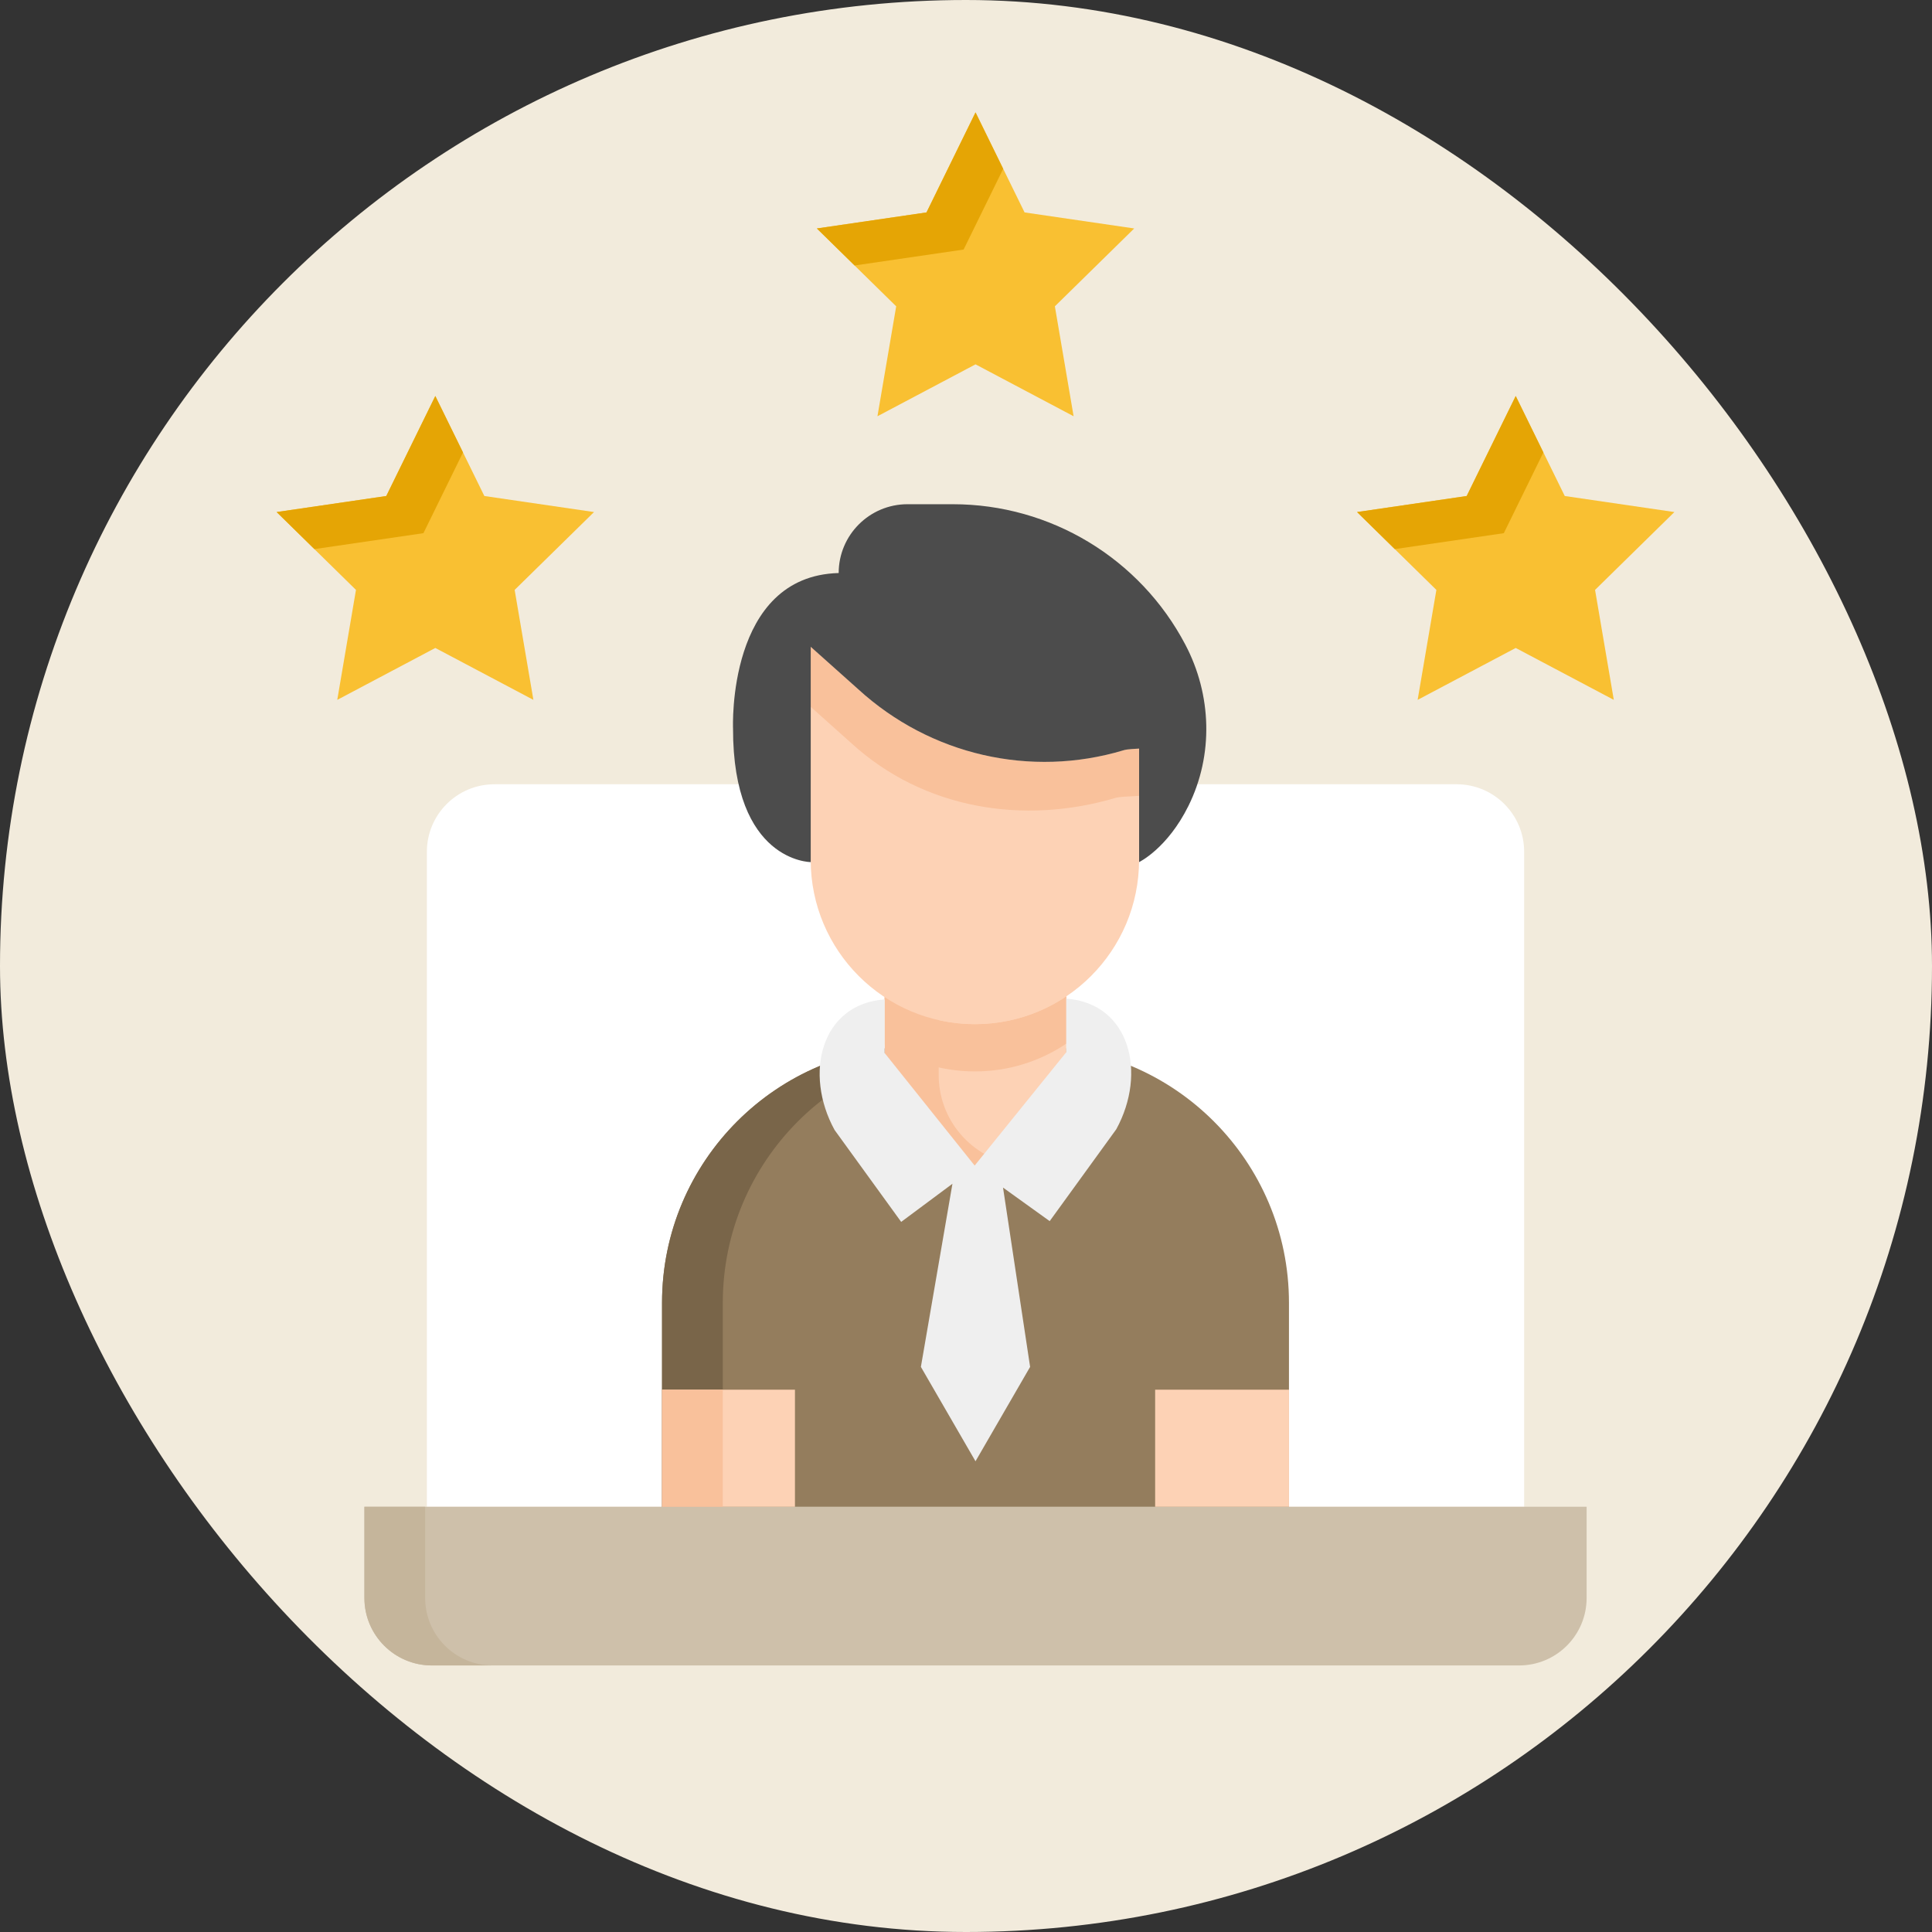 <svg width="60" height="60" viewBox="0 0 60 60" fill="none" xmlns="http://www.w3.org/2000/svg"><rect x="0" y="0" width="60" height="60" fill="#333333" stroke="none"/><rect width="60" height="60" rx="30" fill="#F2EBDC"/><path d="M47.334 46.794H13.257V26.453C13.257 25.295 14.196 24.356 15.354 24.356H45.237C46.395 24.356 47.334 25.295 47.334 26.453V46.794Z" fill="white"/><path d="M47.177 51.722H13.414C12.256 51.722 11.317 50.784 11.317 49.626V46.794H49.274V49.626C49.274 50.784 48.335 51.722 47.177 51.722Z" fill="#CEC0AA"/><path d="M13.204 49.626V46.794H11.317V49.626C11.317 50.784 12.256 51.722 13.414 51.722H15.301C14.143 51.722 13.204 50.784 13.204 49.626Z" fill="#C5B59B"/><path d="M32.061 32.491H28.529C24.128 32.491 20.56 36.059 20.56 40.46V46.795H40.03V40.46C40.03 36.059 36.462 32.491 32.061 32.491Z" fill="#947D5D"/><path d="M30.416 32.491H28.529C24.128 32.491 20.56 36.059 20.56 40.46V46.795H22.447V40.46C22.447 36.059 26.015 32.491 30.416 32.491Z" fill="#796549"/><path d="M30.296 36.208C28.737 36.208 27.474 34.945 27.474 33.386V23.256H33.117V33.386C33.117 34.945 31.854 36.208 30.296 36.208Z" fill="#FDD2B5"/><path d="M29.152 33.386V23.256H27.474V33.386C27.474 34.945 28.737 36.208 30.296 36.208C30.588 36.208 30.869 36.164 31.134 36.081C29.986 35.724 29.152 34.653 29.152 33.386Z" fill="#F9C19B"/><path d="M30.276 31.806C29.241 31.806 28.278 31.497 27.474 30.967V32.435C28.278 32.965 29.241 33.274 30.276 33.274C31.328 33.274 32.305 32.956 33.117 32.41V30.942C32.305 31.488 31.328 31.806 30.276 31.806Z" fill="#F9C19B"/><path d="M30.276 31.806C27.46 31.806 25.177 29.523 25.177 26.707V18.736H35.375V26.707C35.375 29.523 33.092 31.806 30.276 31.806Z" fill="#FDD2B5"/><path d="M35.375 23.248C34.99 23.266 34.939 23.286 34.885 23.302C32.005 24.165 28.891 23.448 26.657 21.409L25.177 20.086V21.951L26.447 23.087C28.681 25.126 31.795 25.633 34.675 24.77C34.729 24.754 34.99 24.734 35.375 24.716V23.248Z" fill="#F9C19B"/><path d="M26.658 21.409C28.892 23.449 32.006 24.165 34.886 23.302C34.939 23.286 34.991 23.267 35.376 23.248V26.773C35.376 26.773 36.253 26.353 36.91 25.024C37.69 23.445 37.633 21.581 36.813 20.022C35.404 17.339 32.623 15.659 29.592 15.659H28.183C27.003 15.659 26.046 16.616 26.046 17.796C22.569 17.887 22.765 22.621 22.765 22.621C22.757 26.773 25.178 26.773 25.178 26.773V20.087L26.658 21.409Z" fill="#4C4C4C"/><path d="M20.56 43.158H24.688V46.794H20.56V43.158Z" fill="#FDD2B5"/><path d="M20.56 43.158H22.447V46.794H20.56V43.158Z" fill="#F9C19B"/><path d="M35.874 43.158H40.031V46.794H35.874V43.158Z" fill="#FDD2B5"/><path d="M33.113 31.013V32.679L30.269 36.198L27.473 32.702V31.037C25.493 31.184 24.96 33.345 25.919 35.093L27.987 37.947L29.579 36.763L28.599 42.45L30.295 45.381L31.991 42.45L31.15 36.882L32.599 37.923L34.667 35.07C35.626 33.321 35.093 31.16 33.113 31.013Z" fill="#EFEFEF"/><path d="M30.296 11.315L33.342 12.927L32.76 9.513L35.224 7.095L31.819 6.597L30.296 3.49L28.773 6.597L25.368 7.095L27.832 9.513L27.25 12.927L30.296 11.315Z" fill="#F9C032"/><path d="M29.926 7.75L31.155 5.243L30.296 3.49L28.773 6.597L25.368 7.095L26.54 8.245L29.926 7.75Z" fill="#E5A505"/><path d="M13.519 20.123L16.565 21.735L15.983 18.32L18.448 15.902L15.042 15.404L13.519 12.298L11.996 15.404L8.591 15.902L11.055 18.32L10.474 21.735L13.519 20.123Z" fill="#F9C032"/><path d="M13.15 16.558L14.379 14.051L13.519 12.298L11.996 15.404L8.591 15.902L9.764 17.053L13.15 16.558Z" fill="#E5A505"/><path d="M47.072 20.123L50.118 21.735L49.536 18.32L52 15.902L48.595 15.404L47.072 12.298L45.549 15.404L42.144 15.902L44.608 18.32L44.026 21.735L47.072 20.123Z" fill="#F9C032"/><path d="M46.703 16.558L47.931 14.051L47.072 12.298L45.549 15.404L42.144 15.902L43.316 17.053L46.703 16.558Z" fill="#E5A505"/></svg>